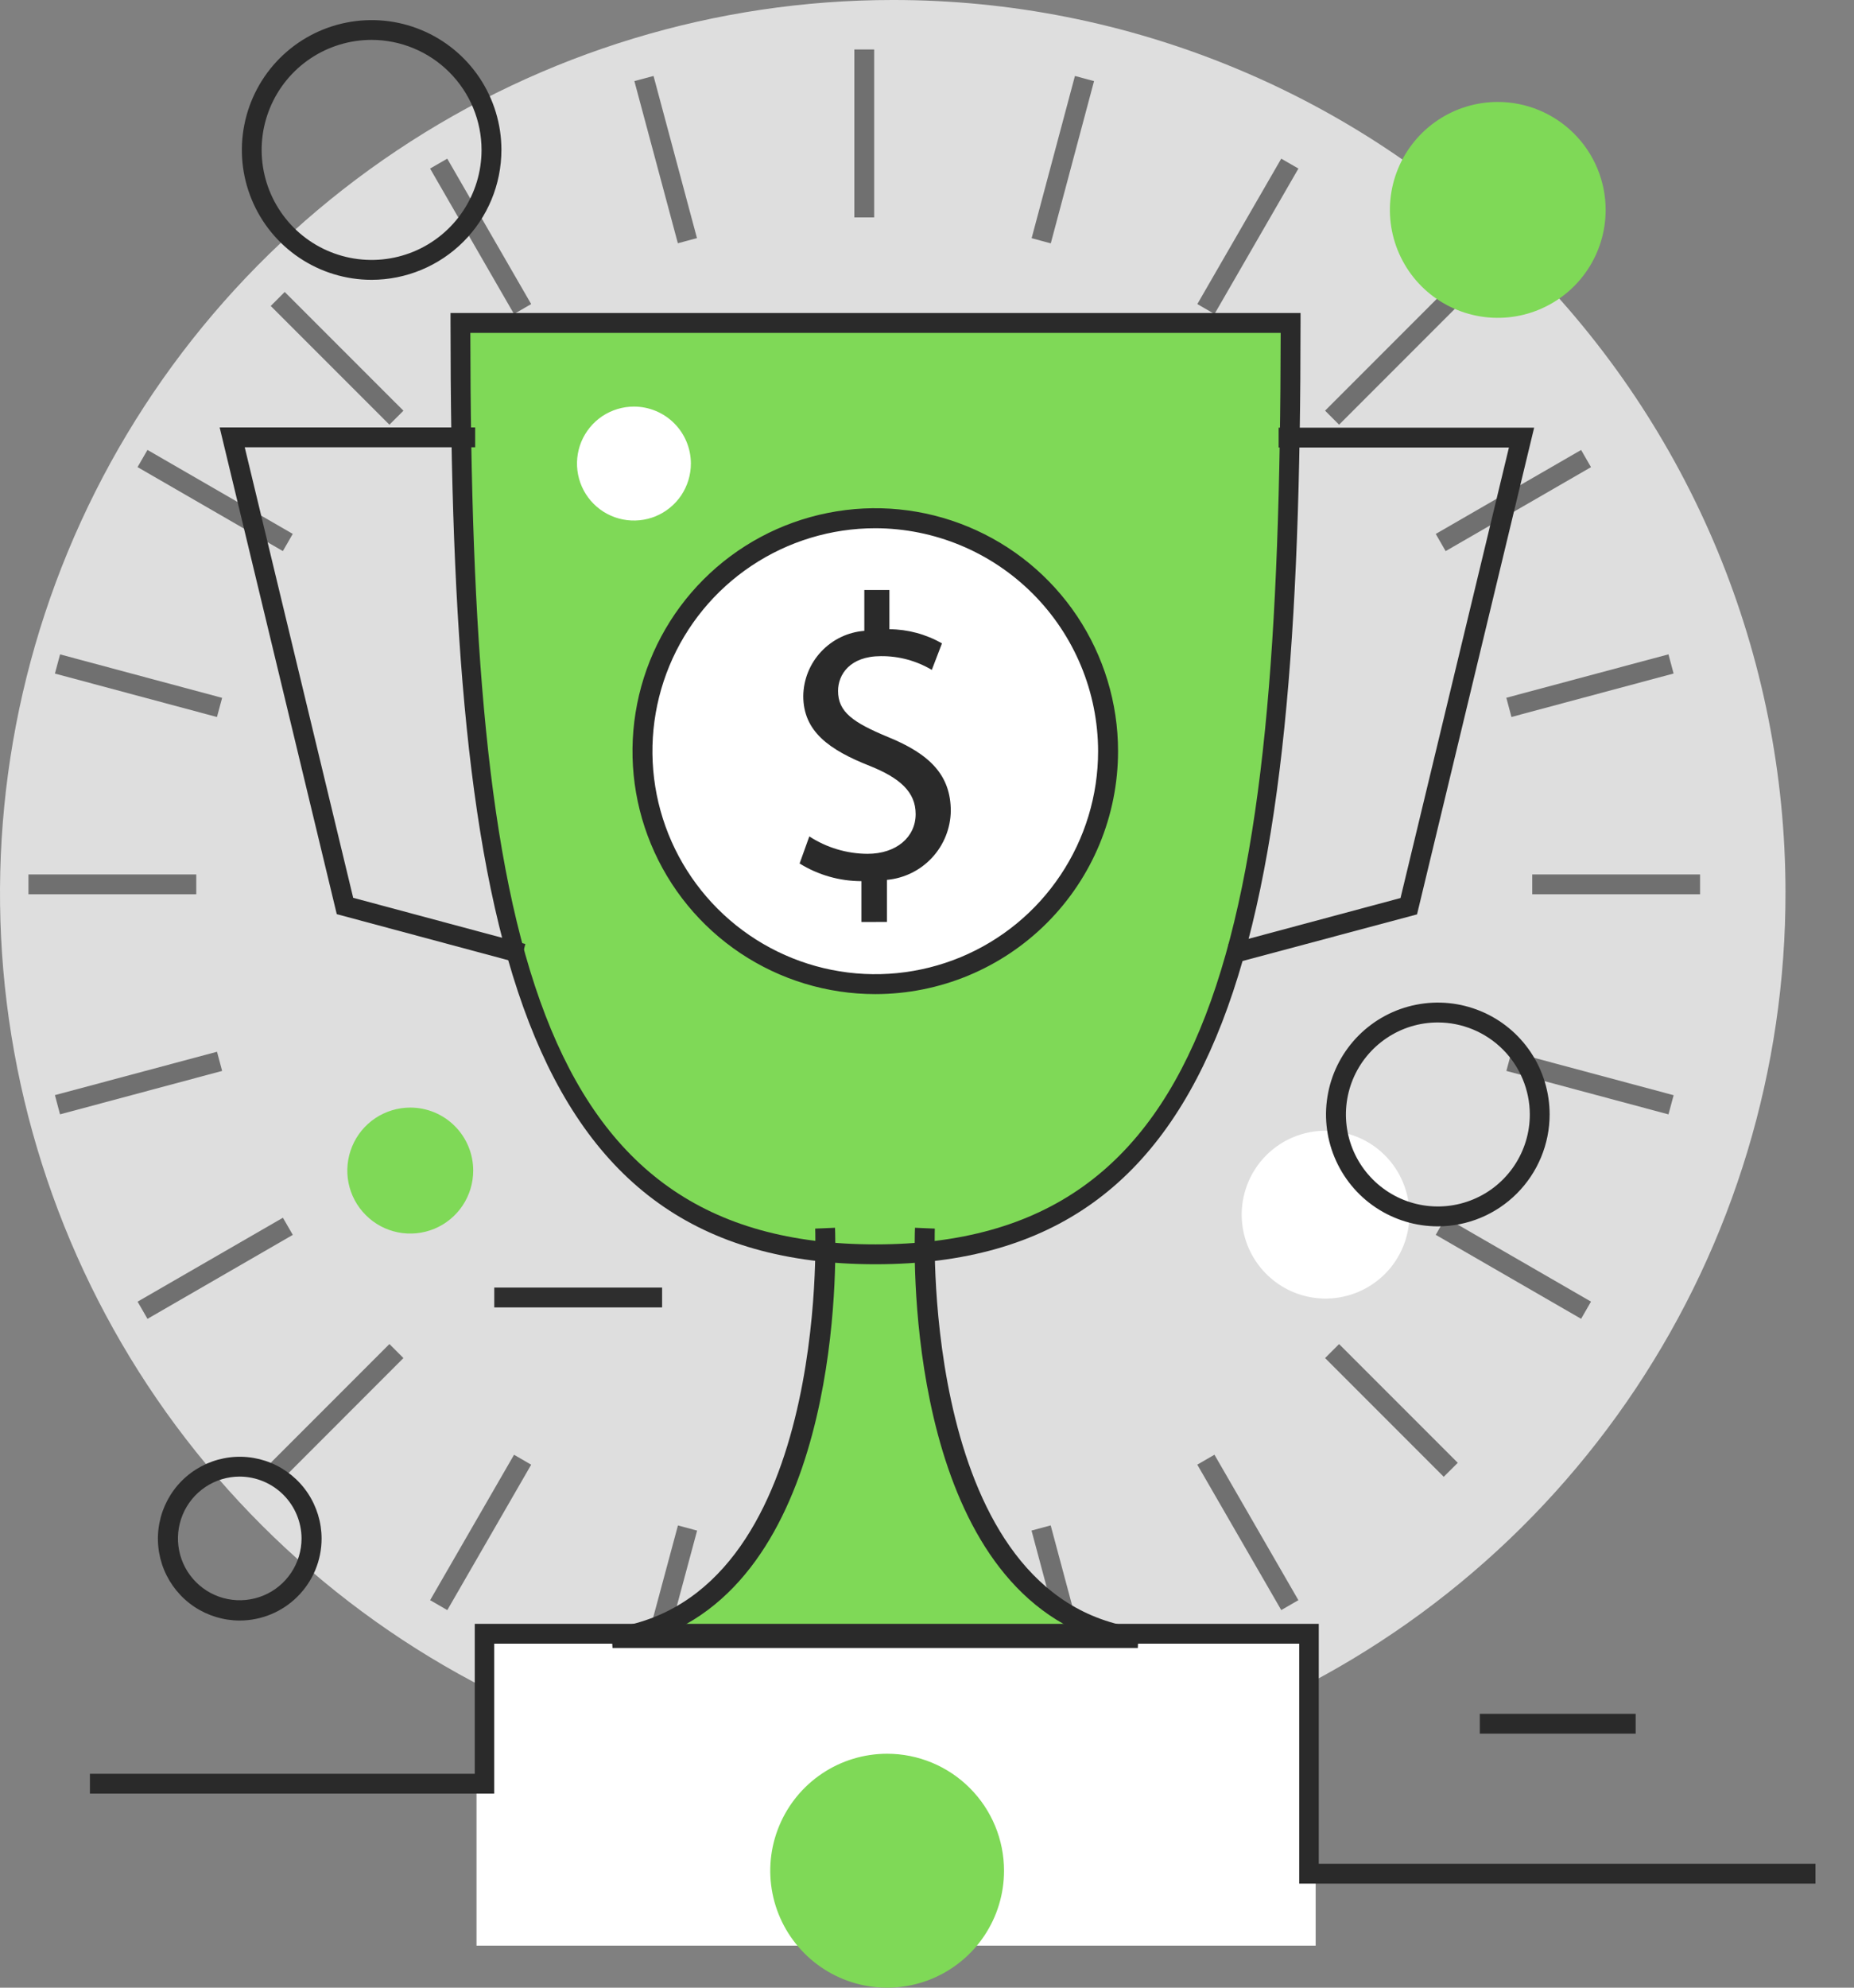 <svg width="42" height="45" viewBox="0 0 42 45" fill="none" xmlns="http://www.w3.org/2000/svg">
<rect x="0" y="0" width="42" height="45" fill="#808080" stroke="none"/>
<g clip-path="url(#clip0_1_2266)">
<path d="M40.448 20.191C40.455 24.192 39.274 28.106 37.056 31.436C34.837 34.766 31.681 37.363 27.986 38.899C24.291 40.435 20.224 40.84 16.299 40.063C12.373 39.287 8.767 37.363 5.935 34.536C3.104 31.709 1.174 28.106 0.391 24.182C-0.392 20.258 0.007 16.19 1.536 12.492C3.066 8.795 5.658 5.634 8.985 3.411C12.311 1.187 16.223 -4.85528e-05 20.224 -5.38796e-05C22.878 -0.002 25.506 0.518 27.958 1.532C30.411 2.545 32.64 4.032 34.518 5.907C36.396 7.782 37.886 10.008 38.904 12.459C39.921 14.91 40.446 17.537 40.448 20.191Z" fill="#DEDEDE"/>
<path d="M19.803 1.12H19.354V4.922H19.803V1.12Z" fill="#707070"/>
<path d="M19.803 35.121H19.354V38.924H19.803V35.121Z" fill="#707070"/>
<path d="M14.805 1.72L14.371 1.836L15.356 5.507L15.789 5.391L14.805 1.72Z" fill="#707070"/>
<path d="M24.352 38.324L23.368 34.651L23.802 34.534L24.786 38.207L24.352 38.324Z" fill="#707070"/>
<path d="M10.132 3.592L9.743 3.816L11.644 7.109L12.033 6.884L10.132 3.592Z" fill="#707070"/>
<path d="M27.512 32.934L27.123 33.159L29.025 36.451L29.413 36.227L27.512 32.934Z" fill="#707070"/>
<path d="M6.45 6.61L6.133 6.927L8.822 9.615L9.139 9.298L6.45 6.61Z" fill="#707070"/>
<path d="M30.335 30.429L30.018 30.746L32.706 33.434L33.024 33.117L30.335 30.429Z" fill="#707070"/>
<path d="M3.341 10.186L3.116 10.575L6.408 12.476L6.632 12.087L3.341 10.186Z" fill="#707070"/>
<path d="M32.749 27.567L32.525 27.956L35.818 29.857L36.042 29.468L32.749 27.567Z" fill="#707070"/>
<path d="M1.361 14.815L1.244 15.249L4.915 16.233L5.032 15.799L1.361 14.815Z" fill="#707070"/>
<path d="M34.242 23.811L34.125 24.245L37.797 25.229L37.914 24.795L34.242 23.811Z" fill="#707070"/>
<path d="M4.446 19.797H0.645V20.246H4.446V19.797Z" fill="#707070"/>
<path d="M38.513 19.797H34.711V20.246H38.513V19.797Z" fill="#707070"/>
<path d="M4.916 23.811L1.244 24.793L1.36 25.228L5.032 24.245L4.916 23.811Z" fill="#707070"/>
<path d="M37.797 14.814L34.124 15.797L34.24 16.232L37.913 15.248L37.797 14.814Z" fill="#707070"/>
<path d="M6.409 27.569L3.117 29.469L3.341 29.858L6.633 27.957L6.409 27.569Z" fill="#707070"/>
<path d="M35.818 10.187L32.525 12.088L32.749 12.477L36.042 10.576L35.818 10.187Z" fill="#707070"/>
<path d="M8.822 30.428L6.134 33.116L6.452 33.434L9.139 30.746L8.822 30.428Z" fill="#707070"/>
<path d="M32.706 6.609L30.018 9.297L30.335 9.615L33.024 6.926L32.706 6.609Z" fill="#707070"/>
<path d="M11.645 32.935L9.744 36.227L10.133 36.452L12.033 33.16L11.645 32.935Z" fill="#707070"/>
<path d="M29.025 3.592L27.124 6.884L27.513 7.109L29.414 3.816L29.025 3.592Z" fill="#707070"/>
<path d="M15.358 34.535L14.37 38.207L14.804 38.324L15.792 34.652L15.358 34.535Z" fill="#707070"/>
<path d="M24.351 1.72L23.37 5.393L23.804 5.509L24.784 1.836L24.351 1.72Z" fill="#707070"/>
<path d="M29.805 36.852H10.795V44.048H29.805V36.852Z" fill="white"/>
<path d="M29.237 7.309C29.237 21.682 27.528 28.395 19.837 28.395C12.146 28.395 10.437 21.682 10.437 7.309H29.237Z" fill="#7FD957"/>
<path d="M20.96 27.809C20.96 27.809 20.59 36.386 25.775 37.089H13.883C19.068 36.389 18.699 27.809 18.699 27.809H20.96Z" fill="#7FD957"/>
<path d="M19.833 28.622C11.739 28.622 10.206 21.132 10.206 7.311V7.086H29.462V7.311C29.462 21.132 27.927 28.622 19.833 28.622ZM10.655 7.536C10.67 21.223 12.116 28.172 19.833 28.172C27.55 28.172 28.996 21.223 29.012 7.536H10.655Z" fill="#2A2A2A"/>
<path d="M25.776 37.31H13.876L13.846 36.863C18.772 36.194 18.471 27.898 18.467 27.815L18.916 27.796C18.93 28.117 19.175 34.944 15.372 36.861H24.272C20.472 34.944 20.715 28.117 20.728 27.796L21.177 27.815C21.177 27.898 20.877 36.195 25.797 36.863L25.776 37.31Z" fill="#2A2A2A"/>
<path d="M11.786 21.812L7.629 20.696L4.976 9.677H10.764V10.126H5.544L8.001 20.326L11.901 21.372L11.786 21.812Z" fill="#2A2A2A"/>
<path d="M27.943 21.812L27.827 21.377L31.727 20.331L34.183 10.131H28.966V9.682H34.754L32.101 20.701L27.943 21.812Z" fill="#2A2A2A"/>
<path d="M25.101 17.006C25.101 18.049 24.792 19.068 24.212 19.936C23.633 20.803 22.809 21.479 21.846 21.878C20.882 22.277 19.822 22.381 18.799 22.178C17.776 21.974 16.837 21.472 16.099 20.735C15.362 19.997 14.86 19.058 14.656 18.035C14.453 17.012 14.557 15.952 14.956 14.988C15.355 14.025 16.031 13.201 16.898 12.622C17.766 12.042 18.785 11.733 19.828 11.733C21.226 11.733 22.567 12.289 23.556 13.278C24.545 14.267 25.101 15.608 25.101 17.006Z" fill="white"/>
<path d="M19.828 22.506C18.74 22.506 17.677 22.183 16.772 21.579C15.868 20.975 15.163 20.116 14.747 19.111C14.33 18.106 14.222 17 14.434 15.933C14.646 14.866 15.17 13.886 15.939 13.117C16.708 12.348 17.688 11.824 18.755 11.612C19.822 11.399 20.928 11.508 21.933 11.925C22.938 12.341 23.797 13.046 24.401 13.95C25.005 14.855 25.328 15.918 25.328 17.006C25.328 18.465 24.748 19.864 23.717 20.895C22.686 21.927 21.287 22.506 19.828 22.506ZM19.828 11.959C18.83 11.959 17.854 12.255 17.023 12.81C16.193 13.364 15.546 14.153 15.164 15.075C14.782 15.998 14.682 17.013 14.877 17.992C15.072 18.971 15.553 19.87 16.259 20.576C16.965 21.282 17.864 21.763 18.843 21.958C19.822 22.153 20.837 22.053 21.76 21.671C22.682 21.289 23.471 20.642 24.025 19.811C24.58 18.981 24.876 18.005 24.876 17.007C24.874 15.669 24.341 14.386 23.395 13.44C22.449 12.494 21.166 11.961 19.828 11.959Z" fill="#2A2A2A"/>
<path d="M19.514 20.874V19.949C19.019 19.948 18.535 19.81 18.114 19.549L18.334 18.936C18.727 19.191 19.185 19.328 19.653 19.33C20.303 19.33 20.743 18.954 20.743 18.43C20.743 17.93 20.386 17.614 19.707 17.341C18.774 16.974 18.197 16.553 18.197 15.757C18.202 15.383 18.347 15.024 18.603 14.752C18.858 14.479 19.207 14.311 19.58 14.282V13.357H20.148V14.245C20.566 14.248 20.976 14.358 21.339 14.566L21.109 15.166C20.76 14.959 20.361 14.851 19.955 14.855C19.25 14.855 18.985 15.276 18.985 15.642C18.985 16.119 19.323 16.357 20.12 16.687C21.063 17.072 21.539 17.548 21.539 18.363C21.532 18.755 21.381 19.131 21.113 19.419C20.846 19.706 20.483 19.884 20.092 19.92V20.872L19.514 20.874Z" fill="#2A2A2A"/>
<path d="M41.127 42.644H29.432V37.212H11.196V40.607H2.037V40.158H10.755V36.763H29.875V42.195H41.127V42.644Z" fill="#2A2A2A"/>
<path d="M22.745 42.352C22.745 42.876 22.59 43.388 22.299 43.823C22.008 44.259 21.594 44.598 21.11 44.799C20.627 44.999 20.094 45.051 19.58 44.949C19.067 44.847 18.595 44.595 18.225 44.224C17.854 43.854 17.602 43.382 17.5 42.869C17.398 42.355 17.45 41.823 17.651 41.339C17.851 40.855 18.19 40.441 18.626 40.15C19.061 39.859 19.573 39.704 20.097 39.704C20.799 39.704 21.473 39.983 21.969 40.48C22.466 40.976 22.745 41.65 22.745 42.352Z" fill="#7FD957"/>
<path d="M10.72 26.501C10.72 26.783 10.636 27.059 10.48 27.293C10.323 27.528 10.1 27.711 9.84 27.819C9.579 27.926 9.292 27.955 9.016 27.9C8.739 27.845 8.485 27.709 8.286 27.509C8.086 27.31 7.95 27.056 7.895 26.779C7.84 26.503 7.869 26.216 7.977 25.955C8.084 25.695 8.267 25.472 8.502 25.315C8.736 25.159 9.012 25.075 9.294 25.075C9.672 25.075 10.035 25.225 10.302 25.493C10.57 25.76 10.72 26.123 10.72 26.501Z" fill="#7FD957"/>
<path d="M36.374 4.752C36.374 5.235 36.231 5.708 35.962 6.11C35.694 6.512 35.312 6.825 34.865 7.01C34.419 7.195 33.928 7.243 33.454 7.149C32.98 7.055 32.544 6.822 32.202 6.481C31.86 6.139 31.628 5.703 31.533 5.229C31.439 4.755 31.487 4.264 31.672 3.817C31.857 3.371 32.17 2.989 32.572 2.72C32.973 2.452 33.446 2.308 33.929 2.308C34.577 2.308 35.199 2.566 35.657 3.024C36.116 3.482 36.374 4.104 36.374 4.752Z" fill="#7FD957"/>
<path d="M31.929 27.499C31.929 27.875 31.817 28.242 31.609 28.555C31.4 28.867 31.103 29.111 30.756 29.254C30.409 29.398 30.027 29.436 29.658 29.362C29.29 29.289 28.951 29.108 28.686 28.842C28.42 28.577 28.239 28.238 28.166 27.87C28.092 27.501 28.13 27.119 28.274 26.772C28.417 26.425 28.661 26.128 28.973 25.919C29.286 25.71 29.653 25.599 30.029 25.599C30.279 25.599 30.526 25.648 30.756 25.744C30.987 25.839 31.196 25.979 31.372 26.155C31.549 26.332 31.689 26.541 31.784 26.772C31.88 27.002 31.929 27.25 31.929 27.499Z" fill="white"/>
<path d="M15.651 10.495C15.651 10.75 15.575 10.999 15.434 11.212C15.292 11.424 15.09 11.589 14.855 11.687C14.619 11.784 14.36 11.81 14.109 11.76C13.859 11.71 13.629 11.588 13.449 11.407C13.268 11.227 13.146 10.997 13.096 10.747C13.046 10.496 13.072 10.237 13.169 10.001C13.267 9.766 13.432 9.564 13.644 9.422C13.857 9.281 14.106 9.205 14.361 9.205C14.703 9.205 15.031 9.341 15.273 9.583C15.515 9.825 15.651 10.153 15.651 10.495Z" fill="white"/>
<path d="M37.054 38.8H33.523V39.249H37.054V38.8Z" fill="#2A2A2A"/>
<path d="M14.999 29.15H11.197V29.599H14.999V29.15Z" fill="#2E2E2E"/>
<path d="M8.418 6.335C7.837 6.335 7.268 6.162 6.785 5.839C6.302 5.516 5.925 5.057 5.703 4.52C5.48 3.983 5.422 3.392 5.536 2.821C5.649 2.251 5.929 1.727 6.34 1.316C6.751 0.905 7.275 0.625 7.845 0.512C8.415 0.398 9.006 0.456 9.544 0.679C10.081 0.901 10.54 1.278 10.863 1.761C11.186 2.244 11.359 2.813 11.359 3.394C11.358 4.174 11.048 4.922 10.497 5.473C9.945 6.024 9.198 6.334 8.418 6.335ZM8.418 0.903C7.925 0.903 7.444 1.049 7.034 1.323C6.624 1.597 6.305 1.986 6.117 2.441C5.928 2.896 5.879 3.397 5.975 3.88C6.071 4.363 6.308 4.807 6.657 5.156C7.005 5.504 7.449 5.741 7.932 5.837C8.415 5.933 8.916 5.884 9.371 5.696C9.826 5.507 10.216 5.188 10.489 4.778C10.763 4.368 10.909 3.887 10.909 3.394C10.908 2.734 10.646 2.101 10.178 1.634C9.712 1.167 9.078 0.904 8.418 0.903Z" fill="#2A2A2A"/>
<path d="M5.431 36.688C5.064 36.688 4.706 36.579 4.401 36.376C4.096 36.172 3.858 35.882 3.718 35.543C3.578 35.205 3.541 34.832 3.613 34.472C3.684 34.113 3.861 33.782 4.12 33.523C4.379 33.264 4.71 33.087 5.069 33.016C5.429 32.944 5.802 32.981 6.141 33.121C6.479 33.261 6.769 33.499 6.973 33.804C7.176 34.109 7.285 34.467 7.285 34.834C7.285 35.325 7.089 35.797 6.741 36.144C6.394 36.492 5.923 36.687 5.431 36.688ZM5.431 33.429C5.154 33.429 4.883 33.511 4.653 33.665C4.423 33.819 4.244 34.037 4.138 34.293C4.032 34.549 4.004 34.831 4.058 35.102C4.112 35.374 4.245 35.623 4.441 35.819C4.637 36.015 4.886 36.148 5.158 36.202C5.429 36.256 5.711 36.228 5.967 36.122C6.223 36.017 6.441 35.837 6.595 35.607C6.749 35.377 6.831 35.106 6.831 34.829C6.829 34.458 6.681 34.103 6.419 33.841C6.157 33.579 5.802 33.431 5.431 33.429Z" fill="#2A2A2A"/>
<path d="M32.572 27.764C32.071 27.764 31.581 27.615 31.165 27.337C30.748 27.059 30.424 26.663 30.232 26.2C30.04 25.738 29.99 25.228 30.088 24.737C30.185 24.245 30.427 23.794 30.781 23.44C31.135 23.086 31.587 22.844 32.078 22.747C32.569 22.649 33.078 22.699 33.541 22.891C34.004 23.082 34.4 23.407 34.678 23.824C34.956 24.24 35.105 24.73 35.105 25.231C35.104 25.902 34.837 26.546 34.362 27.021C33.887 27.496 33.244 27.763 32.572 27.764ZM32.572 23.148C32.16 23.148 31.757 23.27 31.415 23.5C31.073 23.729 30.806 24.054 30.648 24.435C30.491 24.815 30.45 25.234 30.53 25.638C30.611 26.042 30.809 26.413 31.101 26.704C31.392 26.995 31.763 27.194 32.167 27.274C32.571 27.354 32.99 27.313 33.37 27.155C33.751 26.998 34.076 26.731 34.305 26.388C34.534 26.046 34.656 25.643 34.656 25.231C34.655 24.679 34.435 24.149 34.045 23.759C33.654 23.368 33.124 23.148 32.572 23.148Z" fill="#2A2A2A"/>
</g>
<defs>
<clipPath id="clip0_1_2266">
<rect width="41.127" height="45" fill="white"/>
</clipPath>
</defs>
</svg>
